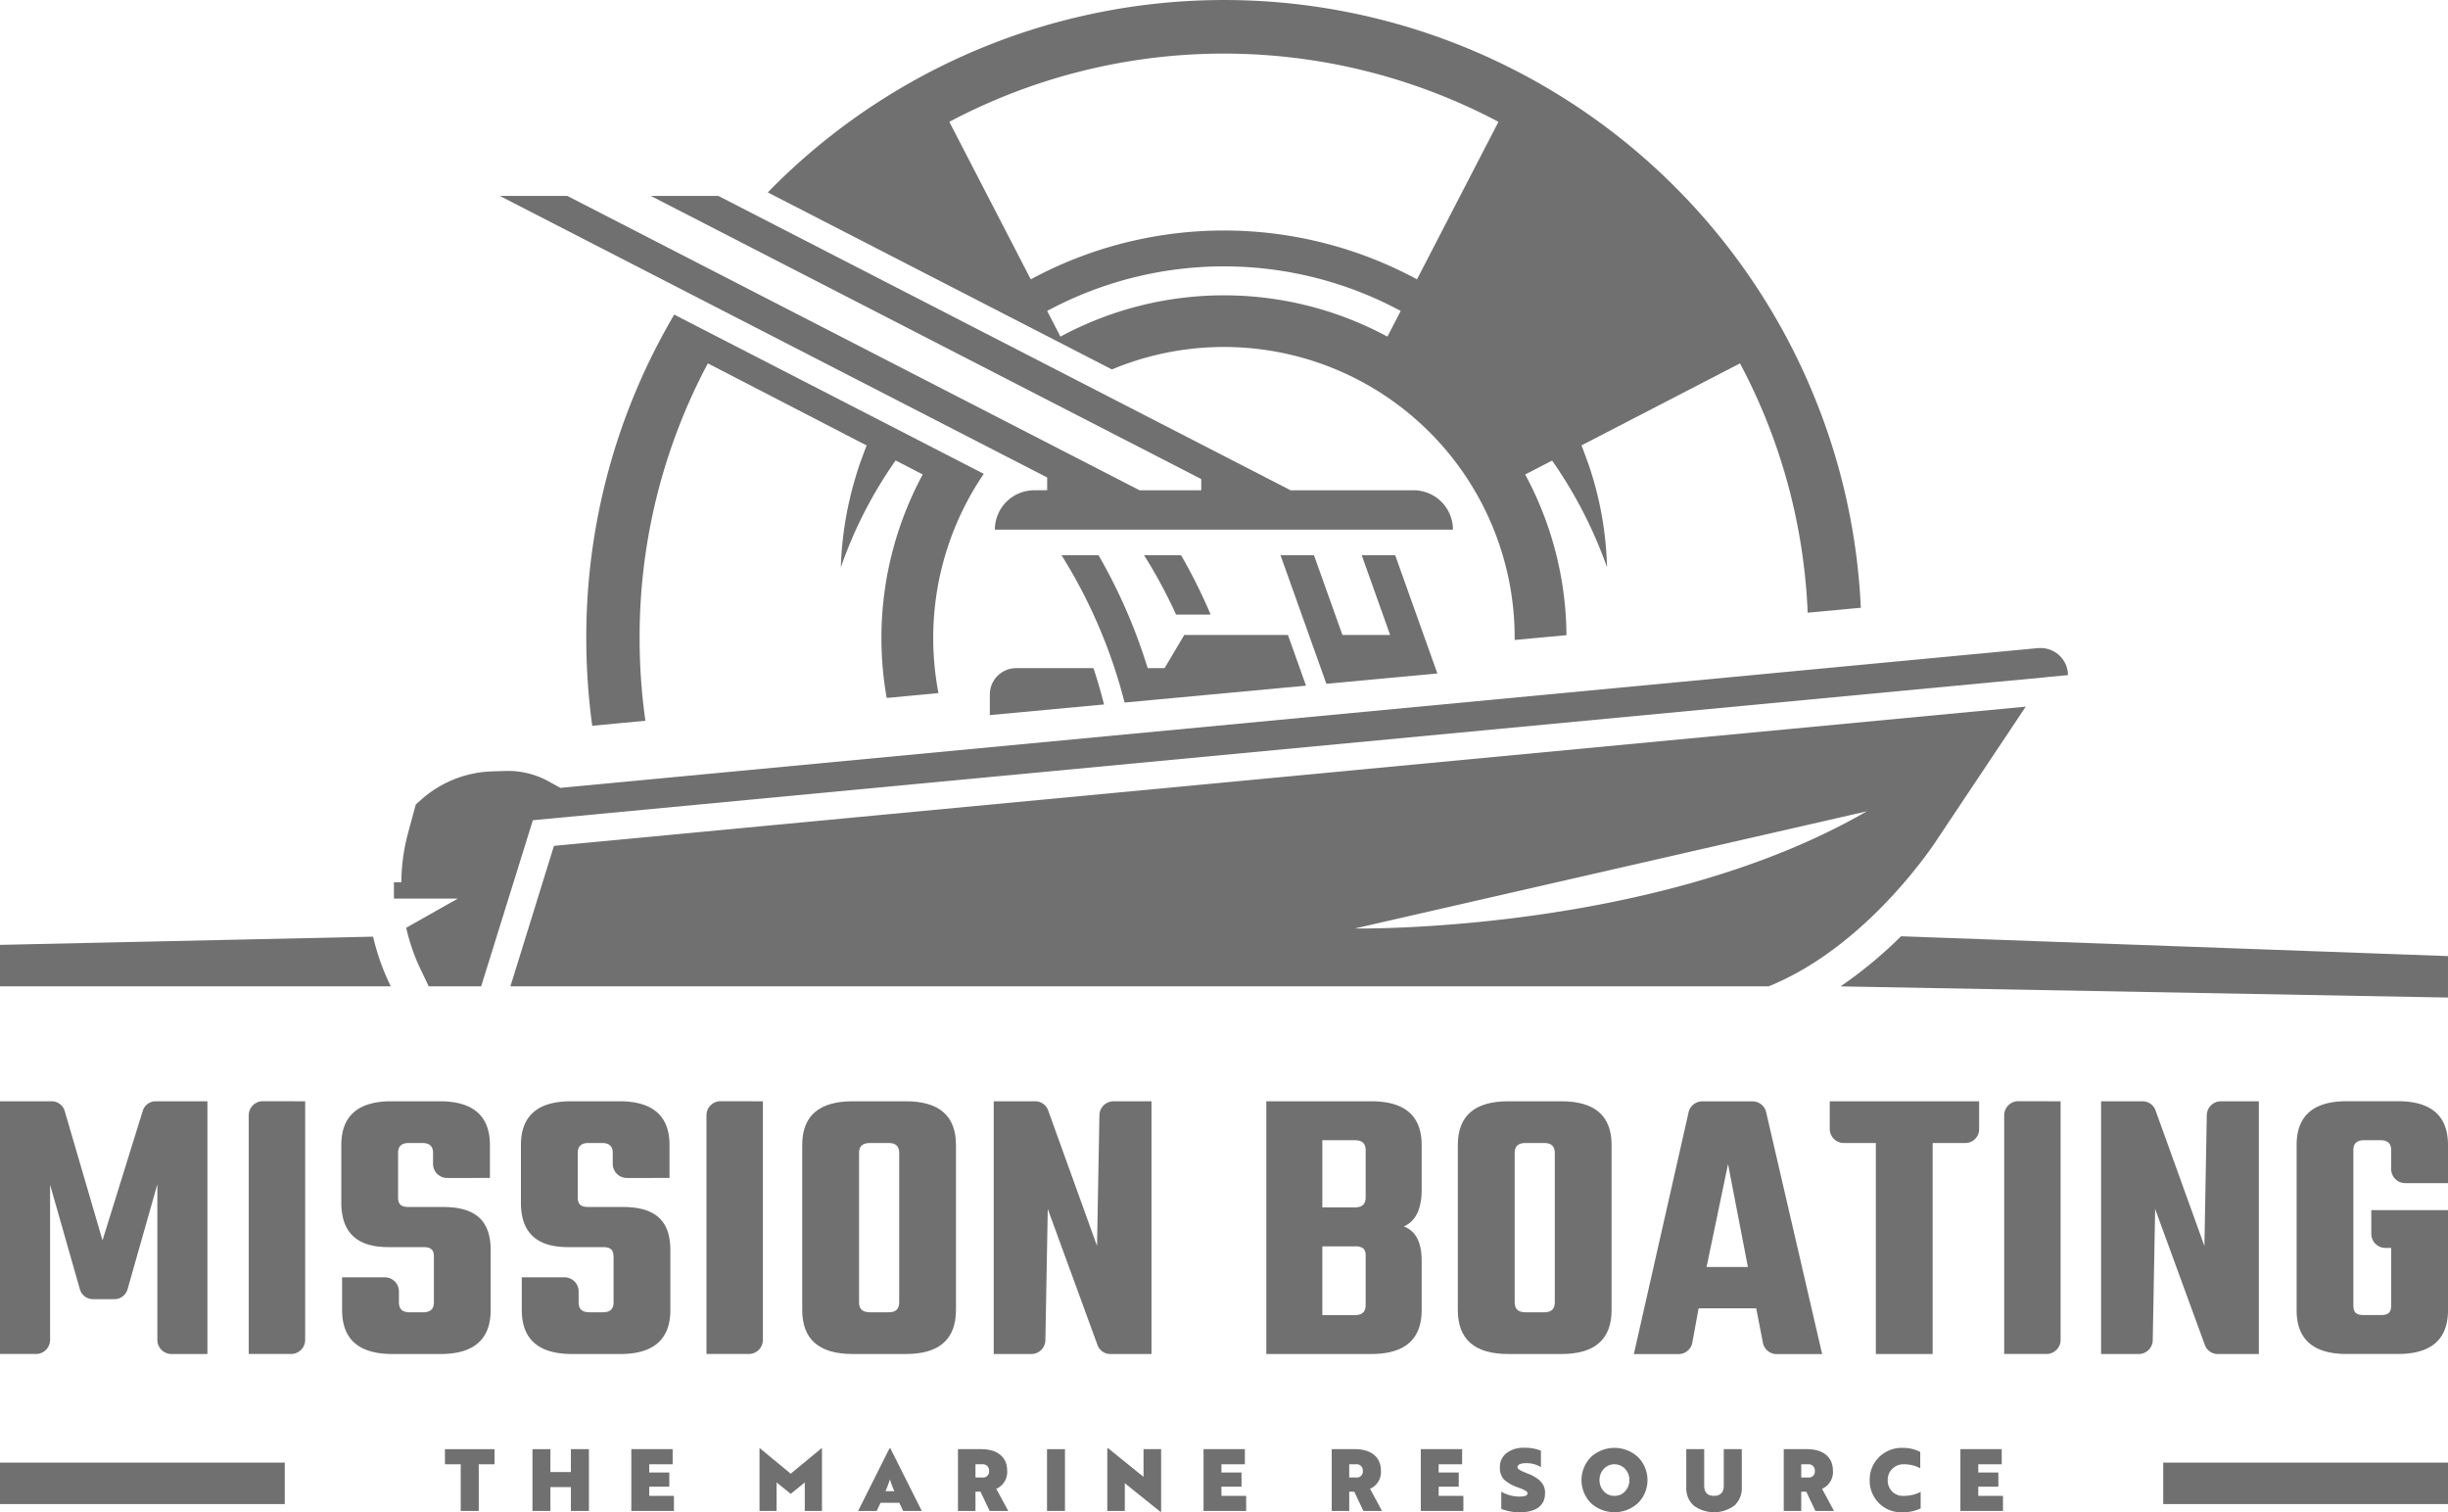 <svg xmlns="http://www.w3.org/2000/svg" width="254.676" height="157.316" viewBox="0 0 254.676 157.316">
  <g id="Logo-Slate" transform="translate(-84 -38.221)">
    <g id="Group_81" data-name="Group 81" transform="translate(84 58.599)">
      <g id="Group_78" data-name="Group 78" transform="translate(40.989)">
        <path id="Path_319" data-name="Path 319" d="M783.11,1034.8H914.021c10.584-4.3,17.617-15.429,17.617-15.429l9.118-13.663-153.117,14.481Zm141.1-18.2c-21.964,12.712-53.258,12.185-53.258,12.185Zm-132.529,6.106a1.189,1.189,0,1,0,0,.007Z" transform="translate(-770.998 -952.576)" fill="#707070"/>
        <g id="Group_77" data-name="Group 77">
          <path id="Path_320" data-name="Path 320" d="M1657.955,804.5a55.971,55.971,0,0,0-3.073-6.17h-3.852a51.927,51.927,0,0,1,3.326,6.17h3.6Z" transform="translate(-1572.996 -760.947)" fill="#707070"/>
          <path id="Path_321" data-name="Path 321" d="M1538,798.33a53.992,53.992,0,0,1,6.557,15.323l18.876-1.757-1.881-5.272h-10.787l-2.047,3.449h-1.759a57.072,57.072,0,0,0-5.108-11.743Z" transform="translate(-1468.551 -760.947)" fill="#707070"/>
          <path id="Path_322" data-name="Path 322" d="M1450.555,952.941h-8.047a2.738,2.738,0,0,0-2.738,2.738v2.146l11.881-1.106q-.5-1.978-1.1-3.779Z" transform="translate(-1377.782 -903.814)" fill="#707070"/>
          <path id="Path_323" data-name="Path 323" d="M1854.227,810.625l-4.386-12.295h-3.483l2.958,8.294h-4.964l-2.959-8.294h-3.483l4.77,13.37Z" transform="translate(-1745.681 -760.947)" fill="#707070"/>
          <path id="Path_324" data-name="Path 324" d="M794.657,925.349l-153.4,14.51c-.093.009-.184.023-.274.039l-1.275-.7a8.743,8.743,0,0,0-4.469-1.068l-1.384.043a11.628,11.628,0,0,0-7.37,2.938l-.567.5-.8,2.95a20.513,20.513,0,0,0-.706,5.143h-.77v1.7h6.65l-5.374,3.036a20.482,20.482,0,0,0,1.489,4.3l.853,1.79h5.458l5.379-17.277h0l151.6-14.33,5.748-.535.006-.009,2.35-.223a2.846,2.846,0,0,0-3.146-2.8Z" transform="translate(-623.65 -878.306)" fill="#707070"/>
          <path id="Path_325" data-name="Path 325" d="M824.1,336.782a4.1,4.1,0,0,0-4.1,4.1h47.657a4.1,4.1,0,0,0-4.1-4.1H850.763L791.229,306.16H784.2l57.272,29.458v1.164H835.05L775.516,306.16H768.49l56.951,29.293v1.328Z" transform="translate(-757.489 -306.16)" fill="#707070"/>
        </g>
      </g>
      <g id="Group_79" data-name="Group 79" transform="translate(0 94.183)">
        <path id="Path_326" data-name="Path 326" d="M84,1572.45v-26.29h5.374a1.414,1.414,0,0,1,1.364,1.034l3.927,13.434,4.175-13.434a1.415,1.415,0,0,1,1.364-1.034h5.374v26.29h-3.761a1.465,1.465,0,0,1-1.447-1.45v-16.2l-3.1,10.913a1.427,1.427,0,0,1-1.4,1.033H93.674a1.414,1.414,0,0,1-1.364-1.033l-3.1-10.871V1571a1.465,1.465,0,0,1-1.447,1.447H84Z" transform="translate(-84 -1546.159)" fill="#707070"/>
        <path id="Path_327" data-name="Path 327" d="M430.57,1546.16V1571a1.465,1.465,0,0,1-1.447,1.447H424.7V1547.6a1.465,1.465,0,0,1,1.447-1.447Z" transform="translate(-398.822 -1546.159)" fill="#707070"/>
        <path id="Path_328" data-name="Path 328" d="M561.141,1562.322c0-.7-.289-.992-1.116-.992h-3.637c-3.265,0-4.878-1.53-4.878-4.629v-5.994c0-3.018,1.736-4.547,5.208-4.547h5.043c3.472,0,5.208,1.53,5.208,4.547v3.431H562.5a1.465,1.465,0,0,1-1.447-1.447v-1.157c0-.7-.372-1.034-1.116-1.034h-1.405c-.744,0-1.116.33-1.116,1.034v4.63c0,.7.289.992,1.116.992h3.555c3.514,0,4.961,1.53,4.961,4.506v6.2q0,4.588-5.208,4.589h-5c-3.514,0-5.25-1.53-5.25-4.589v-3.39h4.465a1.465,1.465,0,0,1,1.447,1.447v1.157c0,.7.372,1.033,1.116,1.033h1.405c.744,0,1.116-.331,1.116-1.033v-4.754Z" transform="translate(-516.001 -1546.159)" fill="#707070"/>
        <path id="Path_329" data-name="Path 329" d="M807.131,1562.322c0-.7-.289-.992-1.116-.992h-3.637c-3.265,0-4.878-1.53-4.878-4.629v-5.994c0-3.018,1.736-4.547,5.208-4.547h5.043c3.472,0,5.208,1.53,5.208,4.547v3.431H808.5a1.465,1.465,0,0,1-1.447-1.447v-1.157c0-.7-.372-1.034-1.116-1.034h-1.405c-.744,0-1.116.33-1.116,1.034v4.63c0,.7.289.992,1.116.992h3.555c3.514,0,4.961,1.53,4.961,4.506v6.2q0,4.588-5.208,4.589h-5c-3.514,0-5.25-1.53-5.25-4.589v-3.39h4.465a1.465,1.465,0,0,1,1.447,1.447v1.157c0,.7.372,1.033,1.116,1.033h1.405c.744,0,1.116-.331,1.116-1.033v-4.754Z" transform="translate(-743.306 -1546.159)" fill="#707070"/>
        <path id="Path_330" data-name="Path 330" d="M1057.51,1546.16V1571a1.465,1.465,0,0,1-1.447,1.447h-4.423V1547.6a1.465,1.465,0,0,1,1.447-1.447Z" transform="translate(-978.143 -1546.159)" fill="#707070"/>
        <path id="Path_331" data-name="Path 331" d="M1193.579,1546.16c3.472,0,5.208,1.53,5.208,4.547v17.154q0,4.588-5.208,4.589h-5.539c-3.514,0-5.25-1.53-5.25-4.589v-17.154c0-3.018,1.736-4.547,5.25-4.547Zm-.7,5.374c0-.7-.372-1.034-1.075-1.034h-1.984c-.745,0-1.117.33-1.117,1.034v15.542c0,.7.372,1.033,1.117,1.033h1.984c.7,0,1.075-.33,1.075-1.033Z" transform="translate(-1099.332 -1546.159)" fill="#707070"/>
        <path id="Path_332" data-name="Path 332" d="M1461.521,1546.151v26.29h-4.3a1.418,1.418,0,0,1-1.323-.951l-5.167-14.137-.248,13.641a1.465,1.465,0,0,1-1.447,1.447h-3.927v-26.29h4.3a1.429,1.429,0,0,1,1.364.951l5.084,14.1.248-13.6a1.465,1.465,0,0,1,1.447-1.447h3.969Z" transform="translate(-1341.727 -1546.15)" fill="#707070"/>
        <path id="Path_333" data-name="Path 333" d="M1818.46,1546.151h10.913c3.514,0,5.25,1.53,5.25,4.548v4.629q0,3.038-1.86,3.844c1.24.455,1.86,1.654,1.86,3.555v5.125c0,3.059-1.736,4.588-5.25,4.588H1818.46v-26.29Zm10.334,5.084c0-.7-.372-1.033-1.116-1.033h-3.39v6.986h3.39c.744,0,1.116-.33,1.116-1.033v-4.919Zm0,11a1.053,1.053,0,0,0-.248-.786,1.485,1.485,0,0,0-.868-.207h-3.39v7.151h3.39c.744,0,1.116-.33,1.116-1.034Z" transform="translate(-1686.72 -1546.15)" fill="#707070"/>
        <path id="Path_334" data-name="Path 334" d="M2091.559,1546.16c3.473,0,5.208,1.53,5.208,4.547v17.154q0,4.588-5.208,4.589h-5.54c-3.513,0-5.25-1.53-5.25-4.589v-17.154c0-3.018,1.736-4.547,5.25-4.547Zm-.7,5.374c0-.7-.372-1.034-1.075-1.034H2087.8c-.744,0-1.116.33-1.116,1.034v15.542c0,.7.372,1.033,1.116,1.033h1.984c.7,0,1.075-.33,1.075-1.033Z" transform="translate(-1929.106 -1546.159)" fill="#707070"/>
        <path id="Path_335" data-name="Path 335" d="M2334.612,1567.7h-5.994l-.662,3.6a1.456,1.456,0,0,1-1.406,1.158h-4.671l5.7-25.174a1.455,1.455,0,0,1,1.406-1.116h5.25a1.454,1.454,0,0,1,1.405,1.116l5.829,25.174h-4.754a1.456,1.456,0,0,1-1.405-1.158l-.7-3.6Zm-5.167-4.3h4.3l-2.067-10.706Z" transform="translate(-2151.903 -1546.159)" fill="#707070"/>
        <path id="Path_336" data-name="Path 336" d="M2605.722,1546.16v2.894a1.438,1.438,0,0,1-1.447,1.447h-3.389v21.949h-5.911V1550.5h-3.348a1.465,1.465,0,0,1-1.447-1.447v-2.894Z" transform="translate(-2399.824 -1546.159)" fill="#707070"/>
        <path id="Path_337" data-name="Path 337" d="M2834.969,1546.16V1571a1.465,1.465,0,0,1-1.447,1.447H2829.1V1547.6a1.465,1.465,0,0,1,1.447-1.447Z" transform="translate(-2620.596 -1546.159)" fill="#707070"/>
        <path id="Path_338" data-name="Path 338" d="M2978.281,1546.151v26.29h-4.3a1.416,1.416,0,0,1-1.323-.951l-5.167-14.137-.249,13.641a1.465,1.465,0,0,1-1.447,1.447h-3.927v-26.29h4.3a1.428,1.428,0,0,1,1.364.951l5.084,14.1.248-13.6a1.465,1.465,0,0,1,1.447-1.447h3.969Z" transform="translate(-2743.282 -1546.15)" fill="#707070"/>
        <path id="Path_339" data-name="Path 339" d="M3245.408,1554.675h-4.465a1.465,1.465,0,0,1-1.447-1.447v-1.984c0-.7-.372-1.033-1.116-1.033h-1.7c-.744,0-1.116.33-1.116,1.033v16.121c0,.785.29,1.034,1.116,1.034h1.7c.827,0,1.116-.248,1.116-1.034v-5.953h-.62a1.465,1.465,0,0,1-1.447-1.447v-2.48h7.979V1567.9c0,3.018-1.736,4.547-5.208,4.547h-5.332c-3.473,0-5.208-1.53-5.208-4.547v-17.2c0-3.018,1.736-4.547,5.208-4.547h5.332c3.473,0,5.208,1.53,5.208,4.547v3.969Z" transform="translate(-2990.732 -1546.159)" fill="#707070"/>
      </g>
      <g id="Group_80" data-name="Group 80" transform="translate(46.289 130.238)">
        <path id="Path_340" data-name="Path 340" d="M693.431,2022.61h5.16v1.572h-1.643v4.856h-1.875v-4.856H693.43v-1.572Z" transform="translate(-693.43 -2022.475)" fill="#707070"/>
        <path id="Path_341" data-name="Path 341" d="M819.194,2029.047h-1.875v-2.481h-2.134v2.481H813.32v-6.427h1.865V2025h2.134v-2.383h1.875Z" transform="translate(-804.214 -2022.485)" fill="#707070"/>
        <path id="Path_342" data-name="Path 342" d="M948.71,2029.047v-6.427h4.3v1.571h-2.437v.857h2.089v1.473h-2.089v.955h2.571v1.572Z" transform="translate(-929.32 -2022.485)" fill="#707070"/>
        <path id="Path_343" data-name="Path 343" d="M1127.539,2026.18l-1.473-1.187v2.964h-1.776v-6.517h.045l3.2,2.642,3.2-2.642h.053v6.517H1129v-2.964l-1.464,1.187Z" transform="translate(-1091.564 -2021.395)" fill="#707070"/>
        <path id="Path_344" data-name="Path 344" d="M1264.016,2027.957l-.4-.848h-1.955l-.393.848h-1.937l3.267-6.517h.09l3.268,6.517h-1.937Zm-1.384-3.259a10.045,10.045,0,0,1-.455,1.2h.928a8.777,8.777,0,0,1-.455-1.2Z" transform="translate(-1216.347 -2021.394)" fill="#707070"/>
        <path id="Path_345" data-name="Path 345" d="M1401.351,2029.047h-1.937l-.946-2h-.526v2h-1.821v-6.427h2.419c1.643,0,2.7.785,2.7,2.258a1.9,1.9,0,0,1-1.134,1.866Zm-3.41-4.857v1.375h.7a.622.622,0,0,0,.714-.687.645.645,0,0,0-.714-.687Z" transform="translate(-1342.748 -2022.485)" fill="#707070"/>
        <path id="Path_346" data-name="Path 346" d="M1519.975,2022.61v6.427h-1.866v-6.427Z" transform="translate(-1455.472 -2022.475)" fill="#707070"/>
        <path id="Path_347" data-name="Path 347" d="M1606.237,2028.036l-3.7-2.973v2.883h-1.821v-6.517h.09l3.678,2.973v-2.883h1.83v6.517h-.08Z" transform="translate(-1531.807 -2021.385)" fill="#707070"/>
        <path id="Path_348" data-name="Path 348" d="M1732.47,2029.047v-6.427h4.3v1.571h-2.437v.857h2.089v1.473h-2.089v.955h2.571v1.572Z" transform="translate(-1653.55 -2022.485)" fill="#707070"/>
        <path id="Path_349" data-name="Path 349" d="M1913.281,2029.047h-1.937l-.946-2h-.526v2h-1.821v-6.427h2.419c1.643,0,2.7.785,2.7,2.258a1.9,1.9,0,0,1-1.134,1.866Zm-3.41-4.857v1.375h.7a.622.622,0,0,0,.714-.687.645.645,0,0,0-.714-.687Z" transform="translate(-1815.794 -2022.485)" fill="#707070"/>
        <path id="Path_350" data-name="Path 350" d="M2030.04,2029.047v-6.427h4.3v1.571H2031.9v.857h2.089v1.473H2031.9v.955h2.571v1.572Z" transform="translate(-1928.518 -2022.485)" fill="#707070"/>
        <path id="Path_351" data-name="Path 351" d="M2142.56,2024.259a1.63,1.63,0,0,1,.535,1.322c0,1.241-.92,1.955-2.589,1.955a5,5,0,0,1-1.964-.348V2025.4a3.815,3.815,0,0,0,1.865.509c.581,0,.866-.107.866-.33,0-.116-.053-.2-.24-.3a3.586,3.586,0,0,0-.634-.277,2.393,2.393,0,0,1-.232-.089,4.008,4.008,0,0,1-1.339-.777,1.773,1.773,0,0,1-.428-1.285,1.792,1.792,0,0,1,.688-1.465,2.848,2.848,0,0,1,1.831-.554,4.437,4.437,0,0,1,1.749.3v1.714a2.815,2.815,0,0,0-1.589-.411c-.526,0-.848.152-.848.411,0,.214.259.339,1.044.661a4.037,4.037,0,0,1,1.285.74Z" transform="translate(-2028.648 -2020.84)" fill="#707070"/>
        <path id="Path_352" data-name="Path 352" d="M2251.124,2021.823a3.606,3.606,0,0,1,4.928,0,3.394,3.394,0,0,1,0,4.758,3.632,3.632,0,0,1-4.928,0,3.418,3.418,0,0,1,0-4.758Zm1.348,3.535a1.441,1.441,0,0,0,1.115.482,1.426,1.426,0,0,0,1.116-.482,1.677,1.677,0,0,0,.438-1.161,1.655,1.655,0,0,0-.438-1.152,1.514,1.514,0,0,0-2.231,0,1.671,1.671,0,0,0-.437,1.152,1.7,1.7,0,0,0,.437,1.161Z" transform="translate(-2131.919 -2020.849)" fill="#707070"/>
        <path id="Path_353" data-name="Path 353" d="M2393.66,2022.61h1.866v3.794c0,.7.34,1.063,1.018,1.063s1.018-.357,1.018-1.063v-3.794h1.875v4a2.423,2.423,0,0,1-.768,1.865,3.574,3.574,0,0,1-4.24,0,2.423,2.423,0,0,1-.768-1.865v-4Z" transform="translate(-2264.52 -2022.475)" fill="#707070"/>
        <path id="Path_354" data-name="Path 354" d="M2532.4,2029.047h-1.937l-.946-2h-.526v2h-1.821v-6.427h2.419c1.643,0,2.7.785,2.7,2.258a1.9,1.9,0,0,1-1.134,1.866Zm-3.41-4.857v1.375h.7a.622.622,0,0,0,.714-.687.645.645,0,0,0-.714-.687Z" transform="translate(-2387.889 -2022.485)" fill="#707070"/>
        <path id="Path_355" data-name="Path 355" d="M2645.865,2021.823a3.336,3.336,0,0,1,2.464-.973,3.925,3.925,0,0,1,1.83.419v1.7a3.528,3.528,0,0,0-1.643-.411,1.662,1.662,0,0,0-1.277.482,1.6,1.6,0,0,0-.464,1.16,1.67,1.67,0,0,0,.438,1.17,1.579,1.579,0,0,0,1.205.473,3.881,3.881,0,0,0,1.785-.411v1.714a4.242,4.242,0,0,1-1.964.4,3.23,3.23,0,0,1-2.392-.964,3.29,3.29,0,0,1-.946-2.384,3.244,3.244,0,0,1,.964-2.374Z" transform="translate(-2496.677 -2020.849)" fill="#707070"/>
        <path id="Path_356" data-name="Path 356" d="M2769.14,2029.047v-6.427h4.3v1.571H2771v.857h2.089v1.473H2771v.955h2.571v1.572Z" transform="translate(-2611.48 -2022.485)" fill="#707070"/>
      </g>
    </g>
    <g id="Group_84" data-name="Group 84" transform="translate(84 135.611)">
      <g id="Group_82" data-name="Group 82">
        <path id="Path_357" data-name="Path 357" d="M2604.9,1325.3l63.2,1.161v-4.313l-56.9-2.062a45.144,45.144,0,0,1-6.3,5.215Z" transform="translate(-2413.426 -1320.08)" fill="#707070"/>
        <path id="Path_358" data-name="Path 358" d="M124.531,1325.615a24.134,24.134,0,0,1-1.716-4.915L84,1321.554v4.313h40.652Z" transform="translate(-84 -1320.653)" fill="#707070"/>
      </g>
      <g id="Group_83" data-name="Group 83" transform="translate(0 54.76)">
        <rect id="Rectangle_77" data-name="Rectangle 77" width="29.625" height="4.313" fill="#707070"/>
        <rect id="Rectangle_78" data-name="Rectangle 78" width="29.625" height="4.313" transform="translate(225.05)" fill="#707070"/>
      </g>
    </g>
    <g id="Group_85" data-name="Group 85" transform="translate(144.994 38.25)">
      <path id="Path_359" data-name="Path 359" d="M928.383,485.309,896.189,468.75a66.03,66.03,0,0,0-9.149,33.639,67.036,67.036,0,0,0,.62,9.133l5.528-.522a61.586,61.586,0,0,1-.6-8.612,60.484,60.484,0,0,1,7.1-28.565l5.417,2.8,3.2,1.653h0l7.9,4.086c-.267.68-.51,1.368-.757,2.045-.373,1.14-.728,2.342-.995,3.512a35.971,35.971,0,0,0-.93,7.122,44.958,44.958,0,0,1,5.7-11.12l2.82,1.458a35.8,35.8,0,0,0-3.75,23.251l5.387-.508a30.333,30.333,0,0,1,4.718-22.816Z" transform="translate(-887.04 -436.052)" fill="#707070"/>
      <path id="Path_360" data-name="Path 360" d="M1244.243,78.765A66.316,66.316,0,0,0,1136.214,57.68c-.184.184-.362.371-.544.557l35.8,18.414a30.248,30.248,0,0,1,41.9,28.143l5.388-.5a35.7,35.7,0,0,0-4.294-16.712l2.8-1.448a46.2,46.2,0,0,1,5.717,11.109,36.077,36.077,0,0,0-1.9-10.645c-.25-.676-.491-1.366-.759-2.045l14.905-7.709,1.585-.82a60.369,60.369,0,0,1,7.04,25.935l5.529-.514a65.779,65.779,0,0,0-5.141-22.678Zm-44.115-5.526a35.812,35.812,0,0,0-34.013,0l-1.382-2.672a38.786,38.786,0,0,1,36.779,0l-1.384,2.676Zm7.1-13.733-4.02,7.773a42.267,42.267,0,0,0-40.18,0l-4.021-7.774-4.454-8.611a61.033,61.033,0,0,1,57.13,0Z" transform="translate(-1116.786 -38.25)" fill="#707070"/>
    </g>
  </g>
</svg>
